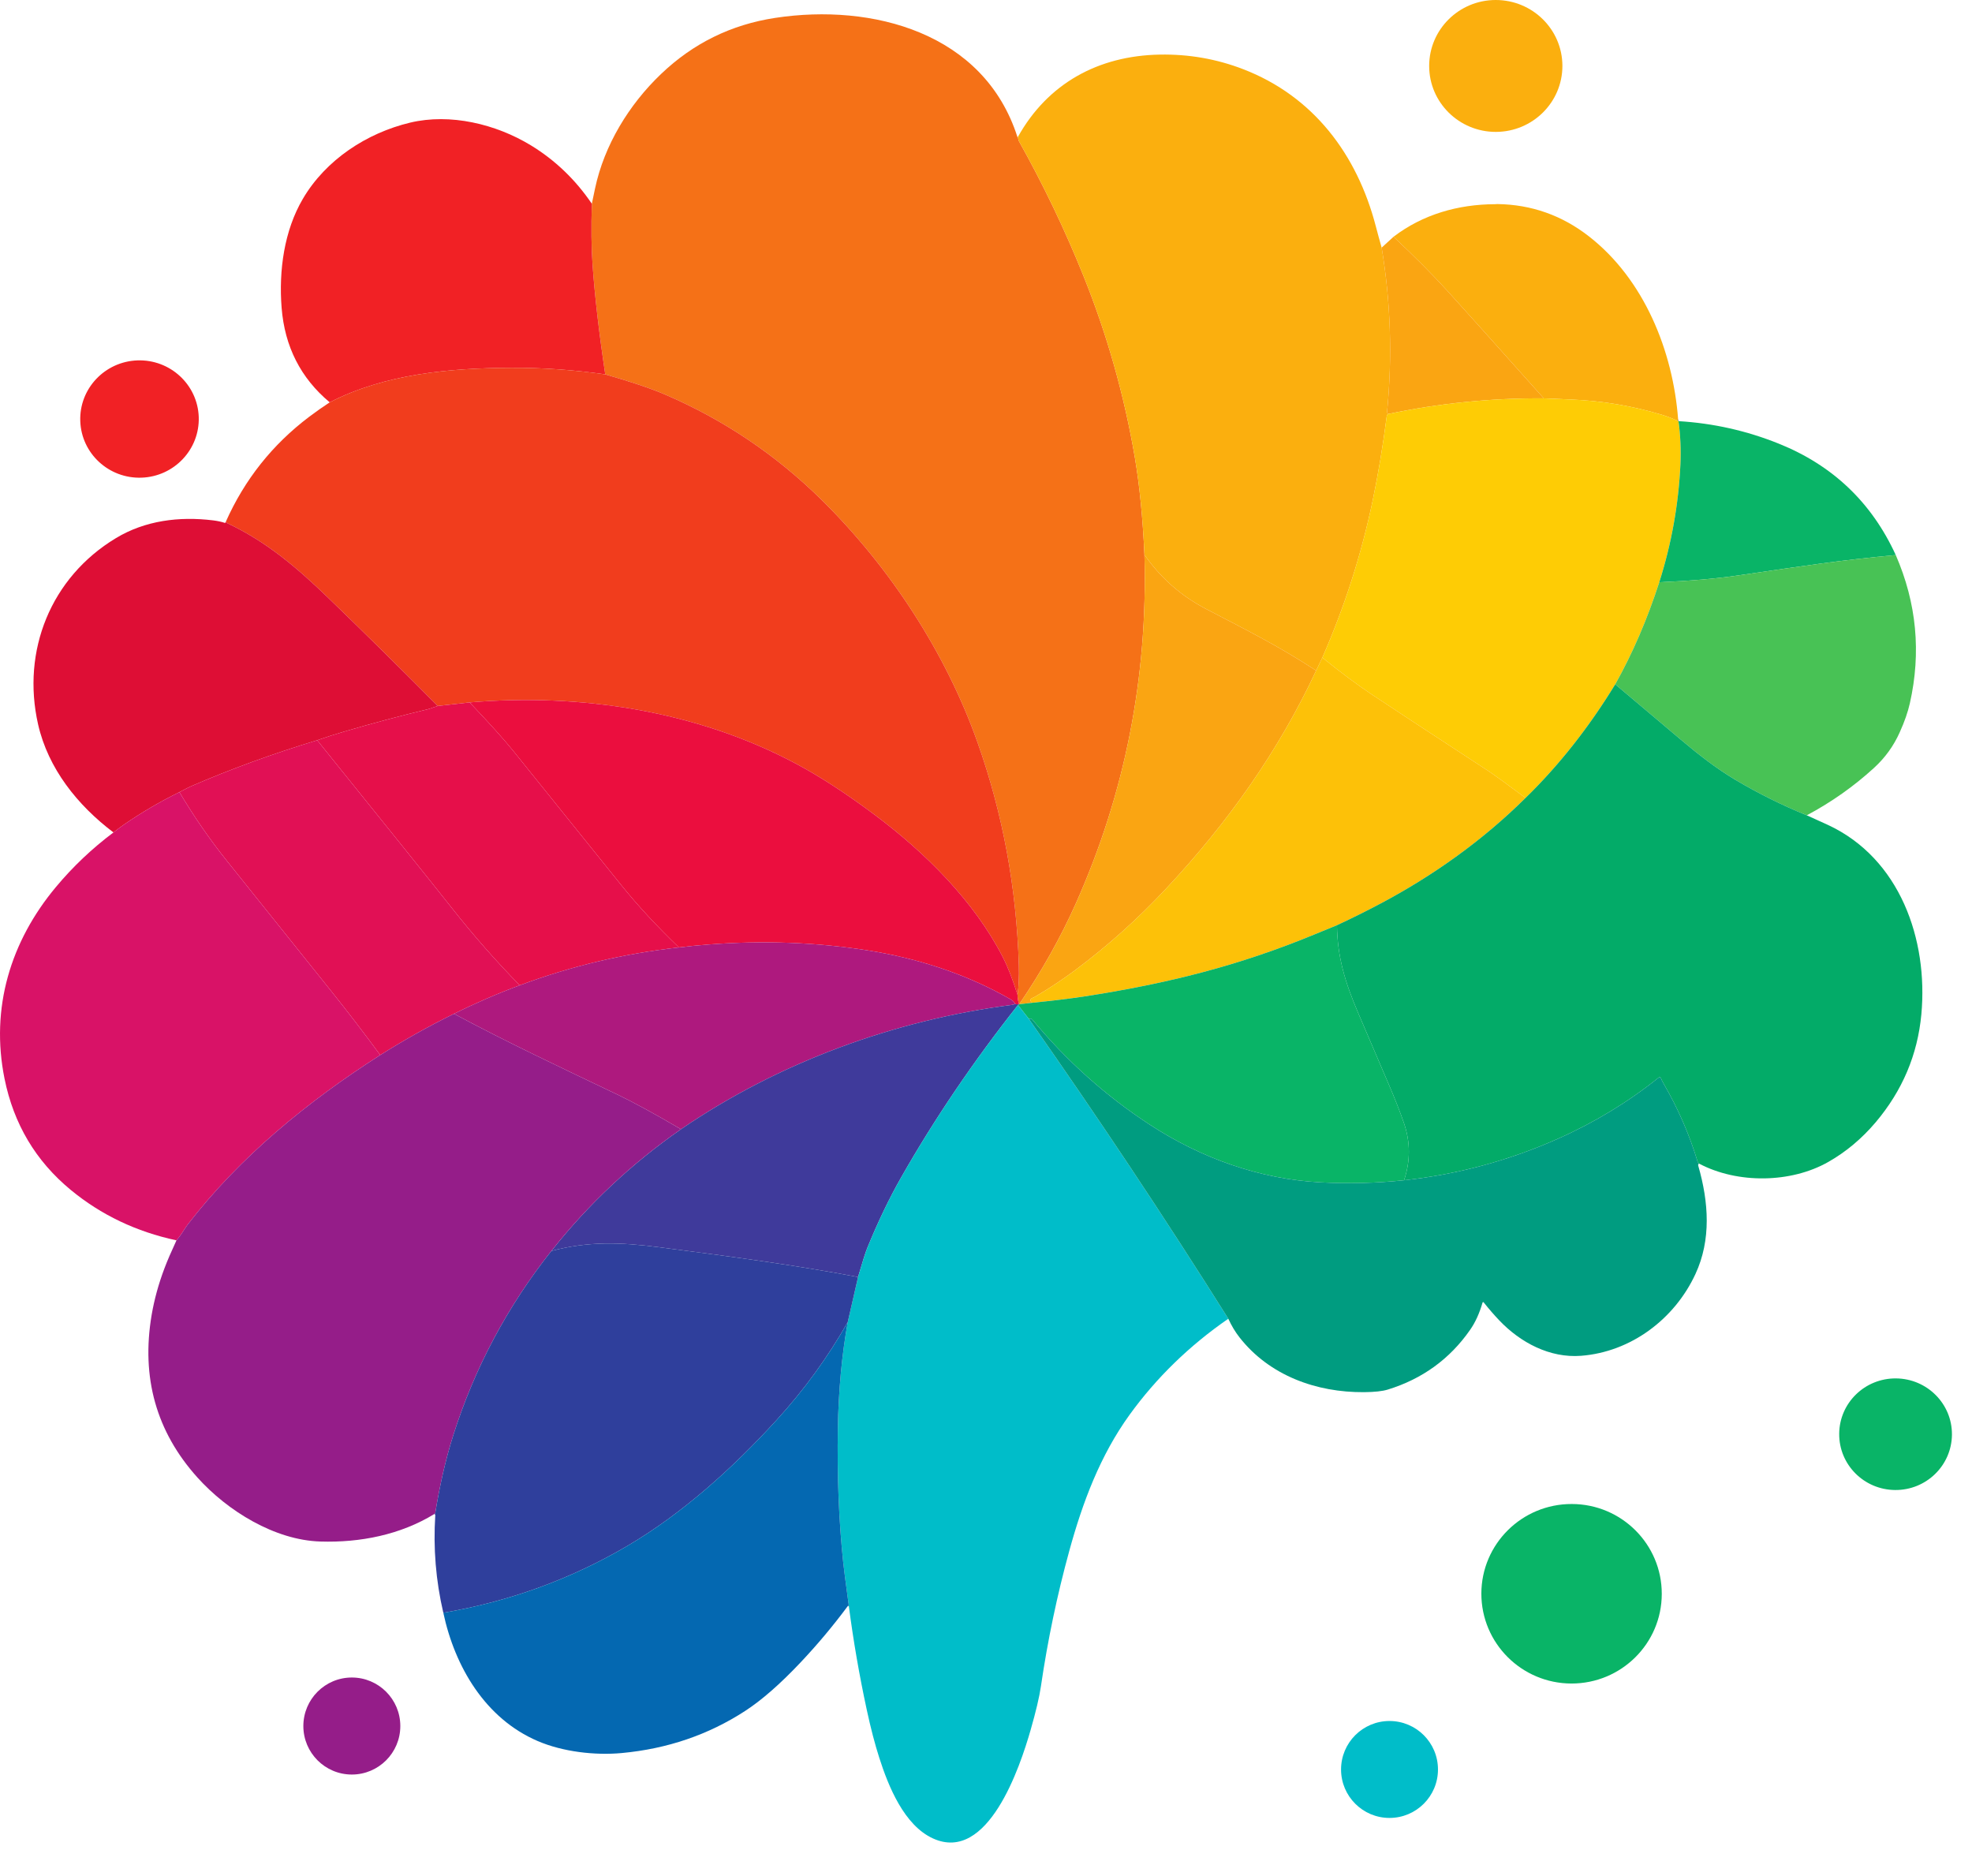 <?xml version="1.0" encoding="utf-8"?>
<svg xmlns="http://www.w3.org/2000/svg" fill="none" height="100%" overflow="visible" preserveAspectRatio="none" style="display: block;" viewBox="0 0 41 39" width="100%">
<g id="Vector">
<path d="M31.101 2.742C31.866 2.74 32.485 2.126 32.484 1.368C32.482 0.611 31.861 -0.001 31.096 2.17705e-06C30.332 0.001 29.713 0.616 29.714 1.373C29.715 2.13 30.336 2.743 31.101 2.742Z" fill="#FBAF0E"/>
<path d="M21.161 2.85L21.179 2.922C21.179 2.924 21.18 2.926 21.181 2.928C21.69 3.836 22.139 4.772 22.527 5.737C23.019 6.959 23.375 8.219 23.596 9.518C23.692 10.088 23.759 10.759 23.794 11.532C23.867 14.077 23.39 16.497 22.363 18.793C22.047 19.499 21.656 20.194 21.19 20.878C21.167 20.816 21.155 20.75 21.155 20.68C21.181 20.503 21.19 20.299 21.183 20.068C21.134 18.454 20.848 16.91 20.325 15.436C19.658 13.557 18.504 11.799 17.096 10.405C16.141 9.461 15.051 8.727 13.828 8.202C13.524 8.072 13.11 7.933 12.584 7.783C12.453 6.909 12.364 6.144 12.319 5.488C12.295 5.151 12.29 4.733 12.305 4.236C12.327 4.128 12.349 4.023 12.371 3.921C12.562 3.018 13.078 2.174 13.742 1.54C14.411 0.9 15.203 0.511 16.117 0.372C18.137 0.064 20.458 0.678 21.152 2.844C21.152 2.846 21.153 2.847 21.154 2.849C21.155 2.85 21.156 2.851 21.157 2.851C21.158 2.852 21.16 2.851 21.161 2.85Z" fill="#F57117"/>
<path d="M28.726 5.148C28.913 6.269 28.951 7.403 28.84 8.55C28.838 8.562 28.84 8.572 28.843 8.58C28.847 8.588 28.852 8.597 28.858 8.607C28.843 8.62 28.834 8.634 28.832 8.65C28.752 9.271 28.654 9.861 28.537 10.417C28.304 11.528 27.956 12.612 27.493 13.671L27.364 13.941C26.559 13.412 25.849 13.065 25.069 12.656C24.552 12.385 24.127 12.01 23.794 11.532C23.759 10.759 23.692 10.088 23.596 9.518C23.375 8.219 23.019 6.959 22.527 5.737C22.139 4.772 21.69 3.836 21.181 2.928C21.18 2.926 21.179 2.924 21.179 2.922L21.161 2.85C21.783 1.733 22.836 1.158 24.113 1.135C24.716 1.124 25.295 1.225 25.849 1.439C27.307 2.002 28.215 3.21 28.604 4.702C28.642 4.848 28.683 4.996 28.726 5.148Z" fill="#FBAF0E"/>
<path d="M12.305 4.236C12.29 4.733 12.295 5.151 12.319 5.488C12.364 6.144 12.453 6.909 12.584 7.783C11.932 7.689 11.28 7.643 10.627 7.646C9.349 7.652 8.002 7.773 6.855 8.364C6.252 7.86 5.919 7.205 5.855 6.398C5.794 5.62 5.909 4.793 6.297 4.133C6.772 3.323 7.624 2.765 8.528 2.549C9.359 2.351 10.309 2.577 11.04 3.023C11.543 3.33 11.965 3.735 12.305 4.236Z" fill="#F12125"/>
<path d="M31.082 4.245L31.13 4.242C31.841 4.252 32.477 4.477 33.04 4.917C34.187 5.813 34.783 7.3 34.89 8.716C34.892 8.727 34.891 8.738 34.886 8.749C34.764 8.696 34.662 8.656 34.58 8.631C33.954 8.44 33.314 8.331 32.659 8.305C32.472 8.297 32.285 8.289 32.097 8.281C31.084 7.147 30.418 6.404 30.096 6.05C29.781 5.704 29.407 5.328 28.973 4.922C29.584 4.456 30.317 4.248 31.082 4.245Z" fill="#FBAF0E"/>
<path d="M28.973 4.922C29.407 5.328 29.781 5.704 30.096 6.05C30.418 6.404 31.084 7.147 32.097 8.281C31.006 8.274 29.927 8.382 28.858 8.607C28.852 8.597 28.847 8.588 28.843 8.58C28.84 8.572 28.838 8.562 28.84 8.55C28.951 7.403 28.913 6.269 28.726 5.148L28.973 4.922Z" fill="#FAA512"/>
<path d="M2.943 9.93C3.623 9.906 4.155 9.341 4.132 8.668C4.108 7.995 3.538 7.469 2.858 7.492C2.178 7.516 1.645 8.081 1.669 8.754C1.692 9.427 2.263 9.954 2.943 9.93Z" fill="#F12125"/>
<path d="M12.584 7.783C13.11 7.933 13.524 8.072 13.828 8.202C15.051 8.727 16.141 9.461 17.096 10.405C18.504 11.799 19.658 13.557 20.325 15.436C20.848 16.91 21.134 18.454 21.183 20.068C21.19 20.299 21.181 20.503 21.155 20.68C21.055 20.36 20.952 20.096 20.846 19.89C20.254 18.738 19.242 17.728 18.191 16.943C17.595 16.497 17.049 16.142 16.553 15.878C14.491 14.777 12.066 14.407 9.764 14.602L9.101 14.676C8.338 13.906 7.571 13.149 6.8 12.405C6.167 11.795 5.537 11.26 4.737 10.882C4.726 10.876 4.716 10.869 4.708 10.86L4.695 10.846C5.086 9.969 5.663 9.243 6.426 8.666C6.567 8.56 6.71 8.459 6.855 8.364C8.002 7.773 9.349 7.652 10.627 7.646C11.28 7.643 11.932 7.689 12.584 7.783Z" fill="#F13D1D"/>
<path d="M32.097 8.281C32.285 8.289 32.472 8.297 32.659 8.305C33.314 8.331 33.954 8.44 34.58 8.631C34.662 8.656 34.764 8.696 34.886 8.749C34.89 8.751 34.894 8.753 34.898 8.755C34.938 9.051 34.952 9.35 34.938 9.652C34.899 10.488 34.752 11.305 34.498 12.104C34.248 12.876 33.943 13.583 33.582 14.226C33.035 15.121 32.414 15.909 31.717 16.588C31.316 16.289 31.053 16.098 30.928 16.017C29.685 15.205 28.877 14.675 28.505 14.426C28.208 14.227 27.871 13.976 27.493 13.671C27.956 12.612 28.304 11.528 28.537 10.417C28.654 9.861 28.752 9.271 28.832 8.65C28.834 8.634 28.843 8.62 28.858 8.607C29.927 8.382 31.006 8.274 32.097 8.281Z" fill="#FECC05"/>
<path d="M34.898 8.755C34.894 8.753 34.89 8.751 34.886 8.749C34.891 8.738 34.892 8.727 34.89 8.716C34.896 8.726 34.898 8.739 34.898 8.755Z" fill="#2F3F9C"/>
<path d="M39.415 11.539C38.288 11.643 37.526 11.759 36.164 11.959C35.685 12.03 35.13 12.078 34.498 12.104C34.752 11.305 34.899 10.488 34.938 9.652C34.952 9.35 34.938 9.051 34.898 8.755C35.619 8.798 36.315 8.954 36.983 9.223C38.103 9.673 38.914 10.445 39.415 11.539Z" fill="#09B467"/>
<path d="M4.695 10.846L4.708 10.86C4.716 10.869 4.726 10.876 4.737 10.882C5.537 11.26 6.167 11.795 6.8 12.405C7.571 13.149 8.338 13.906 9.101 14.676C9.067 14.686 9.035 14.697 9.003 14.709C8.965 14.723 8.933 14.734 8.906 14.741C8.324 14.881 7.745 15.035 7.17 15.204C6.974 15.261 6.782 15.323 6.595 15.388C5.668 15.67 4.795 15.988 3.976 16.343C3.942 16.358 3.859 16.399 3.73 16.467C3.333 16.662 2.951 16.885 2.586 17.136C2.504 17.193 2.428 17.249 2.359 17.305C1.611 16.74 1.001 15.977 0.792 15.059C0.445 13.529 1.055 12.004 2.41 11.187C3.016 10.821 3.723 10.731 4.433 10.818C4.526 10.83 4.605 10.847 4.671 10.869C4.674 10.87 4.678 10.87 4.682 10.869C4.685 10.868 4.688 10.866 4.69 10.863C4.693 10.858 4.695 10.852 4.695 10.846Z" fill="#DE0E35"/>
<path d="M39.415 11.539C39.849 12.537 39.946 13.564 39.708 14.62C39.667 14.801 39.598 15.002 39.498 15.222C39.371 15.507 39.192 15.754 38.961 15.965C38.542 16.348 38.077 16.676 37.565 16.949C37.059 16.743 36.567 16.499 36.088 16.216C35.678 15.973 35.301 15.676 34.935 15.367C34.487 14.988 34.036 14.608 33.582 14.226C33.943 13.583 34.248 12.876 34.498 12.104C35.13 12.078 35.685 12.03 36.164 11.959C37.526 11.759 38.288 11.643 39.415 11.539Z" fill="#48C255"/>
<path d="M27.364 13.941C26.579 15.62 25.529 17.1 24.252 18.465C23.653 19.107 23.013 19.679 22.334 20.183C22.075 20.374 21.811 20.549 21.542 20.707C21.506 20.729 21.477 20.743 21.454 20.751C21.445 20.754 21.437 20.761 21.432 20.769C21.415 20.798 21.426 20.823 21.463 20.846L21.2 20.875C21.193 20.876 21.185 20.874 21.178 20.871C21.182 20.873 21.186 20.876 21.19 20.878C21.656 20.194 22.047 19.499 22.363 18.793C23.39 16.497 23.867 14.077 23.794 11.532C24.127 12.01 24.552 12.385 25.069 12.656C25.849 13.065 26.559 13.412 27.364 13.941Z" fill="#FAA512"/>
<path d="M27.493 13.671C27.871 13.976 28.208 14.227 28.505 14.426C28.877 14.675 29.685 15.205 30.928 16.017C31.053 16.098 31.316 16.289 31.717 16.588C30.834 17.464 29.808 18.197 28.71 18.78C28.407 18.941 28.103 19.092 27.797 19.234C27.642 19.297 27.49 19.359 27.341 19.421C26.576 19.738 25.793 20.003 24.991 20.215C24.239 20.414 23.414 20.582 22.515 20.719C22.243 20.76 21.892 20.803 21.463 20.846C21.426 20.823 21.415 20.798 21.432 20.769C21.437 20.761 21.445 20.754 21.454 20.751C21.477 20.743 21.506 20.729 21.542 20.707C21.811 20.549 22.075 20.374 22.334 20.183C23.013 19.679 23.653 19.107 24.252 18.465C25.529 17.1 26.579 15.62 27.364 13.941L27.493 13.671Z" fill="#FDC108"/>
<path d="M37.565 16.949C37.717 17.017 37.864 17.084 38.007 17.15C39.501 17.845 40.091 19.531 39.947 21.087C39.869 21.926 39.552 22.674 38.997 23.331C38.708 23.671 38.38 23.947 38.011 24.156C37.236 24.596 36.129 24.613 35.328 24.191C35.309 24.173 35.298 24.158 35.295 24.148C35.125 23.587 34.892 23.051 34.596 22.54C34.569 22.494 34.548 22.452 34.532 22.413C34.531 22.409 34.528 22.405 34.525 22.402C34.521 22.399 34.517 22.396 34.513 22.395C34.508 22.394 34.504 22.394 34.499 22.395C34.495 22.396 34.49 22.398 34.486 22.401C33.849 22.911 33.152 23.334 32.397 23.67C31.377 24.125 30.308 24.414 29.192 24.536C29.326 24.136 29.325 23.739 29.189 23.345C29.106 23.103 28.996 22.826 28.861 22.512C28.773 22.309 28.565 21.822 28.235 21.051C27.968 20.424 27.806 19.899 27.797 19.234C28.103 19.092 28.407 18.941 28.71 18.78C29.808 18.197 30.834 17.464 31.717 16.588C32.414 15.909 33.035 15.121 33.582 14.226C34.036 14.608 34.487 14.988 34.935 15.367C35.301 15.676 35.678 15.973 36.088 16.216C36.567 16.499 37.059 16.743 37.565 16.949Z" fill="#03AB68"/>
<path d="M21.155 20.68C21.155 20.75 21.167 20.816 21.19 20.878C21.186 20.876 21.182 20.873 21.178 20.871C21.151 20.881 21.127 20.881 21.104 20.87C21.09 20.833 21.058 20.801 21.009 20.773C20.091 20.246 19.066 19.917 18.026 19.755C16.96 19.588 15.861 19.548 14.73 19.635C14.521 19.651 14.316 19.671 14.116 19.696C13.659 19.257 13.262 18.828 12.925 18.41C12.179 17.485 11.434 16.559 10.69 15.633C10.491 15.385 10.182 15.041 9.764 14.602C12.066 14.407 14.491 14.777 16.553 15.878C17.049 16.142 17.595 16.497 18.191 16.943C19.242 17.728 20.254 18.738 20.846 19.89C20.952 20.096 21.055 20.36 21.155 20.68Z" fill="#EB0E3E"/>
<path d="M9.764 14.602C10.182 15.041 10.491 15.385 10.69 15.633C11.434 16.559 12.179 17.485 12.925 18.41C13.262 18.828 13.659 19.257 14.116 19.696C12.977 19.822 11.873 20.084 10.806 20.483C10.324 19.992 9.85 19.454 9.387 18.867C8.941 18.303 8.01 17.143 6.595 15.388C6.782 15.323 6.974 15.261 7.17 15.204C7.745 15.035 8.324 14.881 8.906 14.741C8.933 14.734 8.965 14.723 9.003 14.709C9.035 14.697 9.067 14.686 9.101 14.676L9.764 14.602Z" fill="#E60F4A"/>
<path d="M6.595 15.388C8.01 17.143 8.941 18.303 9.387 18.867C9.85 19.454 10.324 19.992 10.806 20.483C10.342 20.655 9.885 20.853 9.438 21.075C8.914 21.333 8.403 21.619 7.906 21.933C7.566 21.471 7.22 21.019 6.865 20.577C6.153 19.689 5.441 18.8 4.73 17.912C4.365 17.457 4.032 16.975 3.73 16.467C3.859 16.399 3.942 16.358 3.976 16.343C4.795 15.988 5.668 15.67 6.595 15.388Z" fill="#E11055"/>
<path d="M3.73 16.467C4.032 16.975 4.365 17.457 4.73 17.912C5.441 18.8 6.153 19.689 6.865 20.577C7.22 21.019 7.566 21.471 7.906 21.933C6.396 22.897 4.992 24.044 3.901 25.458C3.882 25.482 3.845 25.538 3.79 25.624C3.753 25.681 3.713 25.735 3.669 25.785C2.834 25.606 2.101 25.257 1.47 24.736C0.743 24.136 0.284 23.365 0.094 22.423C-0.203 20.954 0.219 19.569 1.164 18.438C1.515 18.017 1.913 17.64 2.359 17.305C2.428 17.249 2.504 17.193 2.586 17.136C2.951 16.885 3.333 16.662 3.73 16.467Z" fill="#D91267"/>
<path d="M27.797 19.234C27.806 19.899 27.968 20.424 28.235 21.051C28.565 21.822 28.773 22.309 28.861 22.512C28.996 22.826 29.106 23.103 29.189 23.345C29.325 23.739 29.326 24.136 29.192 24.536C28.615 24.596 28.033 24.611 27.448 24.579C26.183 24.511 24.967 24.072 23.912 23.384C22.992 22.785 22.174 22.053 21.459 21.19C21.445 21.174 21.423 21.171 21.392 21.183L21.165 20.893C21.164 20.888 21.176 20.882 21.2 20.875L21.463 20.846C21.892 20.803 22.243 20.76 22.515 20.719C23.414 20.582 24.239 20.414 24.991 20.215C25.793 20.003 26.576 19.738 27.341 19.421C27.49 19.359 27.642 19.297 27.797 19.234Z" fill="#09B467"/>
<path d="M21.104 20.87C21.086 20.881 21.068 20.887 21.049 20.889C18.594 21.204 16.183 22.09 14.158 23.475C13.616 23.157 13.174 22.916 12.834 22.753C11.694 22.209 10.552 21.671 9.438 21.075C9.885 20.853 10.342 20.655 10.806 20.483C11.873 20.084 12.977 19.822 14.116 19.696C14.316 19.671 14.521 19.651 14.73 19.635C15.861 19.548 16.96 19.588 18.026 19.755C19.066 19.917 20.091 20.246 21.009 20.773C21.058 20.801 21.09 20.833 21.104 20.87Z" fill="#AE197E"/>
<path d="M21.104 20.87C21.127 20.881 21.151 20.881 21.178 20.871C21.185 20.874 21.193 20.876 21.2 20.875C21.176 20.882 21.164 20.888 21.165 20.893C20.242 22.06 19.434 23.252 18.741 24.468C18.491 24.906 18.255 25.397 18.032 25.943C17.994 26.036 17.93 26.238 17.84 26.547C16.464 26.287 15.074 26.106 13.688 25.926C12.899 25.824 12.223 25.802 11.463 26.006C12.235 25.03 13.134 24.187 14.158 23.475C16.183 22.09 18.594 21.204 21.049 20.889C21.068 20.887 21.086 20.881 21.104 20.87Z" fill="#3F3A9B"/>
<path d="M21.165 20.893L21.392 21.183C22.827 23.225 24.209 25.302 25.538 27.414C24.726 27.976 24.041 28.642 23.483 29.414C22.873 30.259 22.509 31.231 22.233 32.235C21.98 33.155 21.783 34.094 21.642 35.055C21.61 35.275 21.538 35.579 21.427 35.966C21.208 36.728 20.541 38.738 19.399 38.219C18.799 37.947 18.472 37.138 18.282 36.545C18.191 36.261 18.103 35.926 18.02 35.54C17.866 34.827 17.742 34.109 17.648 33.387C17.639 33.39 17.638 33.383 17.646 33.366C17.583 32.903 17.544 32.606 17.531 32.477C17.44 31.61 17.403 30.68 17.42 29.686C17.434 28.905 17.502 28.172 17.625 27.486L17.84 26.547C17.93 26.238 17.994 26.036 18.032 25.943C18.255 25.397 18.491 24.906 18.741 24.468C19.434 23.252 20.242 22.06 21.165 20.893Z" fill="#00BDC9"/>
<path d="M9.438 21.075C10.552 21.671 11.694 22.209 12.834 22.753C13.174 22.916 13.616 23.157 14.158 23.475C13.134 24.187 12.235 25.03 11.463 26.006C10.547 27.162 9.867 28.44 9.423 29.839C9.257 30.363 9.138 30.91 9.049 31.456C9.048 31.461 9.043 31.467 9.034 31.472C8.325 31.907 7.487 32.072 6.66 32.046C5.714 32.017 4.732 31.413 4.104 30.714C3.249 29.763 2.932 28.636 3.153 27.334C3.208 27.014 3.296 26.692 3.419 26.367C3.478 26.21 3.562 26.016 3.669 25.785C3.713 25.735 3.753 25.681 3.79 25.624C3.845 25.538 3.882 25.482 3.901 25.458C4.992 24.044 6.396 22.897 7.906 21.933C8.403 21.619 8.914 21.333 9.438 21.075Z" fill="#951D89"/>
<path d="M29.192 24.536C30.308 24.414 31.377 24.125 32.397 23.67C33.152 23.334 33.849 22.911 34.486 22.401C34.49 22.398 34.495 22.396 34.499 22.395C34.504 22.394 34.508 22.394 34.513 22.395C34.517 22.396 34.521 22.399 34.525 22.402C34.528 22.405 34.531 22.409 34.532 22.413C34.548 22.452 34.569 22.494 34.596 22.54C34.892 23.051 35.125 23.587 35.295 24.148C35.298 24.158 35.309 24.173 35.328 24.191C35.308 24.195 35.302 24.211 35.31 24.239C35.526 24.992 35.58 25.773 35.251 26.483C34.818 27.42 33.911 28.105 32.871 28.185C32.222 28.235 31.61 27.91 31.171 27.448C31.068 27.34 30.959 27.215 30.846 27.073C30.845 27.072 30.843 27.07 30.841 27.069C30.838 27.069 30.836 27.068 30.834 27.069C30.831 27.069 30.829 27.07 30.828 27.072C30.826 27.074 30.825 27.076 30.824 27.078C30.759 27.303 30.673 27.492 30.564 27.647C30.142 28.253 29.571 28.666 28.854 28.887C28.744 28.921 28.58 28.939 28.361 28.941C27.369 28.949 26.394 28.596 25.773 27.805C25.682 27.69 25.604 27.559 25.538 27.414C24.209 25.302 22.827 23.225 21.392 21.183C21.423 21.171 21.445 21.174 21.459 21.19C22.174 22.053 22.992 22.785 23.912 23.384C24.967 24.072 26.183 24.511 27.448 24.579C28.033 24.611 28.615 24.596 29.192 24.536Z" fill="#009C80"/>
<path d="M17.84 26.547L17.625 27.486C17.21 28.217 16.717 28.896 16.143 29.524C15.228 30.527 14.183 31.468 13.04 32.139C11.862 32.83 10.588 33.293 9.217 33.527C9.061 32.858 9.006 32.181 9.05 31.498C9.051 31.489 9.045 31.48 9.034 31.472C9.043 31.467 9.048 31.461 9.049 31.456C9.138 30.91 9.257 30.363 9.423 29.839C9.867 28.44 10.547 27.162 11.463 26.006C12.223 25.802 12.899 25.824 13.688 25.926C15.074 26.106 16.464 26.287 17.84 26.547Z" fill="#2F3F9C"/>
<path d="M17.625 27.486C17.502 28.172 17.434 28.905 17.42 29.686C17.403 30.68 17.44 31.61 17.531 32.477C17.544 32.606 17.583 32.903 17.646 33.366C17.634 33.37 17.628 33.377 17.627 33.387C17.321 33.799 16.993 34.191 16.641 34.563C16.221 35.008 15.837 35.344 15.489 35.57C14.726 36.065 13.873 36.355 12.929 36.443C12.37 36.495 11.702 36.418 11.18 36.194C10.09 35.727 9.457 34.651 9.217 33.527C10.588 33.293 11.862 32.83 13.04 32.139C14.183 31.468 15.228 30.527 16.143 29.524C16.717 28.896 17.21 28.217 17.625 27.486Z" fill="#0468B1"/>
<path d="M39.421 28.655C38.773 28.649 38.244 29.164 38.239 29.805C38.233 30.446 38.753 30.97 39.401 30.975C40.048 30.981 40.577 30.466 40.583 29.825C40.589 29.185 40.068 28.661 39.421 28.655Z" fill="#09B467"/>
<path d="M32.678 31.266C31.642 31.264 30.801 32.098 30.799 33.128C30.798 34.159 31.636 34.996 32.672 34.998C33.708 34.999 34.549 34.166 34.55 33.135C34.552 32.104 33.714 31.267 32.678 31.266Z" fill="#09B467"/>
<path d="M17.646 33.366C17.638 33.383 17.639 33.39 17.648 33.387H17.627C17.628 33.377 17.634 33.37 17.646 33.366Z" fill="#2F3F9C"/>
<path d="M7.315 36.89C7.872 36.89 8.323 36.438 8.323 35.882C8.323 35.325 7.872 34.873 7.315 34.873C6.758 34.873 6.307 35.325 6.307 35.882C6.307 36.438 6.758 36.89 7.315 36.89Z" fill="#951D89"/>
<path d="M28.889 37.792C29.446 37.792 29.897 37.341 29.897 36.785C29.897 36.228 29.446 35.777 28.889 35.777C28.333 35.777 27.882 36.228 27.882 36.785C27.882 37.341 28.333 37.792 28.889 37.792Z" fill="#00BDC9"/>
</g>
</svg>